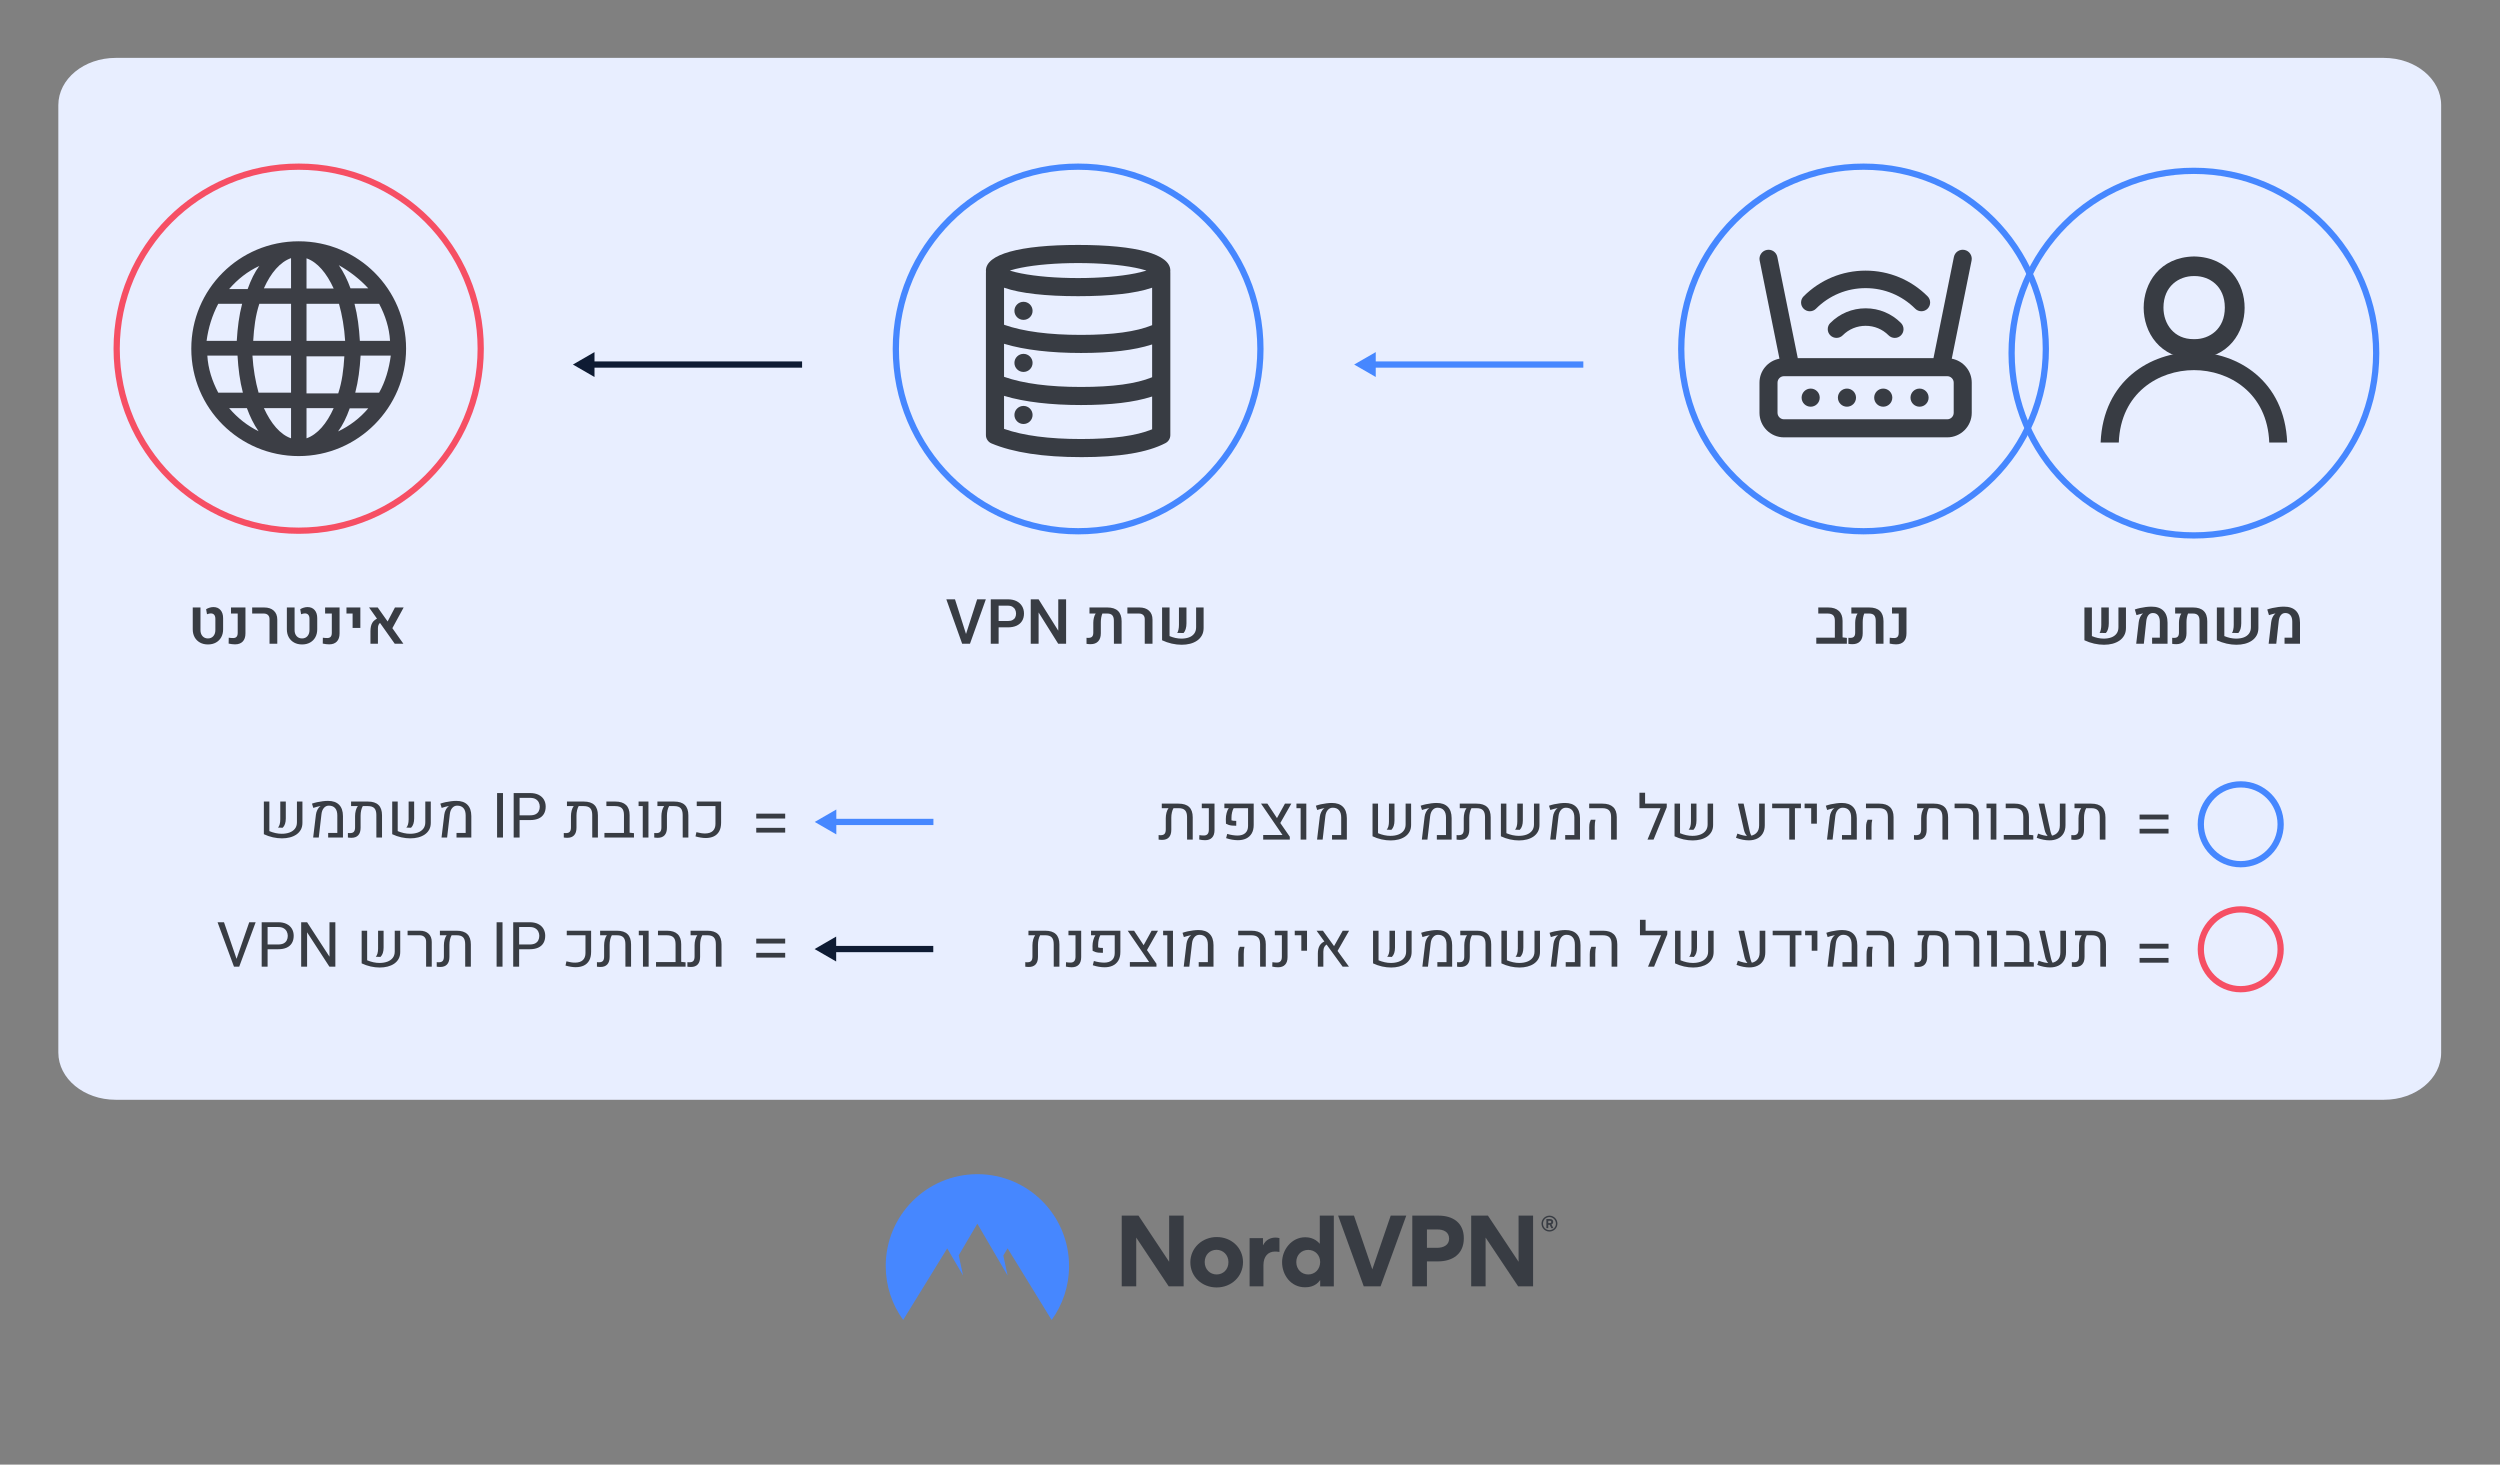 <svg fill="none" height="703" viewBox="0 0 1200 703" width="1200" xmlns="http://www.w3.org/2000/svg" xmlns:xlink="http://www.w3.org/1999/xlink"><rect x="0" y="0" width="1200" height="703" fill="#808080" stroke="none"/><linearGradient id="paint0_linear_454_29085" gradientUnits="userSpaceOnUse" x1="425.16" x2="513.15" y1="598.6" y2="598.6"><stop offset=".04" stop-color="#4687ff"/><stop offset="1" stop-color="#4687ff"/></linearGradient><path d="M1144.34 527.889H55.51C40.26 527.889 28 517.709 28 505.239V50.439C28 37.889 40.37 27.789 55.51 27.789H1144.24C1159.49 27.789 1171.75 37.969 1171.75 50.439V505.239C1171.85 517.709 1159.59 527.889 1144.34 527.889Z" fill="#e8eeff"/><g fill="#383c43"><path d="M739.92 587.33C739.92 585.24 741.62 583.51 743.74 583.51 745.86 583.51 747.56 585.24 747.56 587.33 747.56 589.42 745.86 591.15 743.74 591.15 741.62 591.15 739.92 589.42 739.92 587.33ZM740.64 587.33C740.64 589.06 742.01 590.47 743.74 590.47 745.47 590.47 746.84 589.06 746.84 587.33 746.84 585.6 745.43 584.19 743.74 584.19 742.01 584.19 740.64 585.6 740.64 587.33ZM743.16 589.49H742.26V585.13H743.99C744.86 585.13 745.54 585.56 745.54 586.5 745.54 587.15 745.18 587.55 744.71 587.76L745.61 589.49H744.64L743.85 587.9H743.16V589.49 589.49ZM743.92 585.99H743.16V587.07H743.92C744.24 587.07 744.61 586.93 744.61 586.53 744.61 586.1 744.25 585.99 743.92 585.99V585.99Z"/><path clip-rule="evenodd" d="M560.97 617.44 545.39 594.04V617.44H538.43V583.5H546.48L561.19 605.65V583.5H568.15V617.44H560.97Z" fill-rule="evenodd"/><path clip-rule="evenodd" d="M584.059 593.779C577.029 593.779 571.369 599.009 571.369 605.929 571.369 612.849 576.959 617.979 583.989 617.979 591.019 617.979 596.649 612.789 596.649 605.789 596.609 598.869 591.019 593.779 584.059 593.779V593.779ZM583.989 611.739C580.819 611.739 578.259 609.319 578.259 605.789 578.259 602.259 580.779 599.909 583.919 599.909 587.059 599.909 589.649 602.329 589.649 605.789 589.689 609.319 587.159 611.739 583.989 611.739Z" fill-rule="evenodd"/><path clip-rule="evenodd" d="M614.131 594.289V600.929C613.231 600.749 612.251 600.749 611.971 600.749 608.721 600.749 606.451 603.019 606.451 607.309V617.439H599.811V594.289H606.231V597.679H606.301C607.561 595.049 609.911 594.039 612.291 594.039 612.831 594.039 613.661 594.149 614.131 594.289V594.289Z" fill-rule="evenodd"/><path clip-rule="evenodd" d="M633.5 583.5V596.95H633.43C631.05 594.14 627.84 593.88 626.51 593.88 619.87 593.88 615.4 599.97 615.4 605.85 615.4 612.09 619.69 617.9 626.4 617.9 627.95 617.9 631.41 617.68 633.61 614.51H633.68V617.47H640.24V583.5H633.5ZM627.95 611.74C624.78 611.74 622.22 609.32 622.22 605.79 622.22 602.26 624.78 599.95 627.95 599.95 631.12 599.95 633.68 602.33 633.68 605.79 633.64 609.32 631.12 611.74 627.95 611.74Z" fill-rule="evenodd"/><path clip-rule="evenodd" d="M654.599 617.44 642.299 583.5H649.909L658.709 609.29 667.539 583.5H675.009L662.669 617.44H654.599Z" fill-rule="evenodd"/><path clip-rule="evenodd" d="M690.52 583.5H677.9V617.44H684.93V605.47H690.23C697.33 605.47 702.64 601.86 702.64 594.36 702.64 586.86 697.3 583.5 690.52 583.5V583.5ZM689.94 598.94H684.93V590.14H689.91C692.83 590.14 695.57 591.26 695.57 594.58 695.57 597.72 692.72 598.94 689.94 598.94V598.94Z" fill-rule="evenodd"/><path clip-rule="evenodd" d="M728.71 617.44 713.09 594.04V617.44H706.17V583.5H714.21L728.92 605.65V583.5H735.88V617.44H728.71Z" fill-rule="evenodd"/></g><path clip-rule="evenodd" d="M433.52 633.56C428.25 626.31 425.15 617.37 425.15 607.67 425.15 583.33 444.84 563.6 469.15 563.6 493.46 563.6 513.15 583.33 513.15 607.71 513.15 617.38 510.05 626.32 504.78 633.6L483.65 599.2 481.59 602.66 483.65 612.25 469.12 587.37 460.18 602.55 462.27 612.25 454.66 599.23 433.53 633.56H433.52Z" fill="url(#paint0_linear_454_29085)" fill-rule="evenodd"/><path d="M658.61 174.98H760" stroke="#4687ff" stroke-miterlimit="10" stroke-width="3"/><path d="M660.359 180.961 649.999 174.981 660.359 169.001V180.961Z" fill="#4687ff"/><path d="M283.61 174.98H385" stroke="#0e1b33" stroke-miterlimit="10" stroke-width="3"/><path d="M285.359 180.961 274.999 174.981 285.359 169.001V180.961Z" fill="#0e1b33"/><path d="M1053.07 257C1101.4 257 1140.57 217.825 1140.57 169.5 1140.57 121.175 1101.4 82 1053.07 82 1004.75 82 965.57 121.175 965.57 169.5 965.57 217.825 1004.75 257 1053.07 257Z" stroke="#4687ff" stroke-miterlimit="10" stroke-width="3"/><path d="M1053.19 172.32C1036.54 172.02 1028.96 159.36 1028.96 147.71 1028.96 136.06 1036.55 123.39 1053.2 123.1 1069.87 123.45 1077.45 136.15 1077.42 147.8 1077.4 159.4 1069.81 172.02 1053.19 172.32ZM1052.97 132.51C1045.98 132.51 1038.46 137.26 1038.46 147.69 1038.46 151.63 1039.74 155.31 1042.05 158.05 1044.67 161.15 1048.41 162.79 1052.86 162.79H1053.51C1060.45 162.79 1067.92 158.05 1067.92 147.65 1067.92 137.25 1060.45 132.51 1053.51 132.51H1052.97V132.51Z" fill="#383c43"/><path d="M1053.19 171.92C1036.81 171.62 1029.36 159.16 1029.36 147.71 1029.36 136.26 1036.82 123.79 1053.21 123.5 1069.6 123.85 1077.05 136.34 1077.03 147.8 1077.01 159.21 1069.54 171.62 1053.2 171.92H1053.19ZM1052.97 132.11C1045.79 132.11 1038.06 136.99 1038.06 147.69 1038.06 151.73 1039.37 155.5 1041.75 158.31 1044.45 161.5 1048.3 163.19 1052.87 163.19H1053.52C1060.65 163.19 1068.33 158.32 1068.33 147.65 1068.33 136.97 1060.66 132.11 1053.52 132.11H1052.97V132.11Z" fill="#383c43"/><path d="M1089.24 212.419C1088.38 188.539 1069.95 177.659 1053.1 177.659 1036.25 177.659 1017.88 188.539 1017.02 212.419H1008.3C1009.5 182.619 1032.32 169.049 1053.11 169.049 1073.9 169.049 1096.66 182.629 1097.85 212.419H1089.24Z" fill="#383c43"/><path d="M894.5 255C942.825 255 982 215.825 982 167.5 982 119.175 942.825 80 894.5 80 846.175 80 807 119.175 807 167.5 807 215.825 846.175 255 894.5 255Z" stroke="#4687ff" stroke-miterlimit="10" stroke-width="3"/><path d="M936.849 172.16 946.359 125.07C946.829 122.73 945.309 120.44 942.979 119.97 941.849 119.74 940.689 119.96 939.729 120.59 938.759 121.23 938.109 122.21 937.869 123.36L928.069 171.91H862.929L853.129 123.36C852.899 122.22 852.249 121.24 851.289 120.6 850.329 119.96 849.179 119.74 848.029 119.97 846.899 120.2 845.919 120.85 845.279 121.82 844.639 122.78 844.409 123.94 844.639 125.08L854.139 172.17C848.599 173.2 844.549 177.97 844.549 183.69V187.93 198.16C844.549 204.65 849.829 209.93 856.319 209.93H934.669C941.159 209.93 946.439 204.65 946.439 198.16V183.69C946.439 177.98 942.389 173.21 936.849 172.17V172.16ZM853.209 183.68C853.209 181.96 854.609 180.57 856.319 180.57H934.669C936.379 180.57 937.779 181.97 937.779 183.68V198.15C937.779 199.86 936.379 201.26 934.669 201.26H856.319C854.609 201.26 853.209 199.86 853.209 198.15V183.68Z" fill="#383c43"/><path d="M878.529 155.04C877.739 155.84 877.309 156.89 877.319 158.02 877.319 159.14 877.769 160.2 878.569 160.98 880.209 162.61 882.879 162.59 884.509 160.95 887.419 158.01 891.319 156.39 895.509 156.39 899.699 156.39 903.599 158.01 906.509 160.95 907.309 161.75 908.369 162.2 909.499 162.2 910.629 162.2 911.659 161.77 912.449 160.99 914.099 159.36 914.109 156.7 912.479 155.05 907.979 150.5 901.959 147.99 895.509 147.99 889.059 147.99 883.029 150.5 878.539 155.05L878.529 155.04Z" fill="#383c43"/><path d="M871.68 148.17C878.05 141.8 886.5 138.3 895.49 138.3 904.48 138.3 912.94 141.81 919.3 148.17 920.09 148.96 921.15 149.4 922.27 149.4 923.39 149.4 924.45 148.96 925.24 148.17 926.88 146.53 926.88 143.87 925.24 142.23 917.29 134.28 906.72 129.9 895.49 129.9 884.26 129.9 873.69 134.28 865.74 142.24 864.95 143.03 864.51 144.09 864.51 145.21 864.51 146.33 864.95 147.39 865.74 148.18 867.38 149.82 870.04 149.82 871.68 148.18V148.17Z" fill="#383c43"/><path d="M869.12 195.22C871.522 195.22 873.47 193.272 873.47 190.87 873.47 188.467 871.522 186.52 869.12 186.52 866.717 186.52 864.77 188.467 864.77 190.87 864.77 193.272 866.717 195.22 869.12 195.22Z" fill="#383c43"/><path d="M886.539 195.22C888.942 195.22 890.889 193.272 890.889 190.87 890.889 188.467 888.942 186.52 886.539 186.52 884.137 186.52 882.189 188.467 882.189 190.87 882.189 193.272 884.137 195.22 886.539 195.22Z" fill="#383c43"/><path d="M903.959 195.22C906.362 195.22 908.309 193.272 908.309 190.87 908.309 188.467 906.362 186.52 903.959 186.52 901.557 186.52 899.609 188.467 899.609 190.87 899.609 193.272 901.557 195.22 903.959 195.22Z" fill="#383c43"/><path d="M921.389 195.22C923.792 195.22 925.739 193.272 925.739 190.87 925.739 188.467 923.792 186.52 921.389 186.52 918.987 186.52 917.039 188.467 917.039 190.87 917.039 193.272 918.987 195.22 921.389 195.22Z" fill="#383c43"/><path d="M517.5 255C565.825 255 605 215.825 605 167.5 605 119.175 565.825 80 517.5 80 469.175 80 430 119.175 430 167.5 430 215.825 469.175 255 517.5 255Z" stroke="#4687ff" stroke-miterlimit="10" stroke-width="3"/><path d="M518.9 219.42C500.77 219.42 486.31 217.21 475.91 212.84 475.12 212.51 474.45 211.95 473.97 211.24 473.49 210.53 473.24 209.7 473.24 208.84V131.01C473.24 130.84 473.24 130.67 473.27 130.5 473.25 130.26 473.24 130.07 473.24 129.87 473.24 122.05 489.37 117.57 517.5 117.57 545.63 117.57 561.76 122.05 561.76 129.87 561.76 130.07 561.75 130.27 561.73 130.46 561.75 130.66 561.76 130.83 561.76 131.01V208.84C561.76 209.64 561.54 210.42 561.13 211.1 560.72 211.78 560.12 212.33 559.41 212.7 550.66 217.23 537.41 219.43 518.91 219.43L518.9 219.42ZM481.96 205.86 482.09 205.91C491.2 209.11 503.58 210.73 518.89 210.73 534.2 210.73 545.38 209.18 552.9 206.11L553.02 206.06V190.32L552.76 190.4C544.33 193.11 533.25 194.42 518.88 194.42 504.51 194.42 491.81 192.96 482.2 190.08L481.94 190V205.85L481.96 205.86ZM481.96 180.87 482.09 180.92C491.2 184.12 503.58 185.74 518.89 185.74 534.2 185.74 545.38 184.19 552.9 181.12L553.02 181.07V165.33L552.76 165.41C544.33 168.12 533.25 169.43 518.88 169.43 504.51 169.43 491.81 167.97 482.2 165.09L481.94 165.01V180.86L481.96 180.87ZM481.96 155.88 482.09 155.93C491.2 159.13 503.58 160.75 518.89 160.75 534.2 160.75 545.38 159.2 552.9 156.13L553.02 156.08V138.09L552.75 138.18C545.21 140.79 533.01 142.17 517.48 142.17 501.95 142.17 489.74 140.79 482.21 138.18L481.94 138.09V155.88H481.96ZM517.5 126.27C507.12 126.27 497.41 127.07 490.14 128.51 488.34 128.87 486.72 129.26 485.35 129.68L484.72 129.87 485.35 130.06C486.73 130.48 488.34 130.87 490.14 131.23 497.4 132.68 507.12 133.47 517.5 133.47 527.88 133.47 537.59 132.67 544.86 131.23 546.66 130.87 548.27 130.48 549.65 130.06L550.29 129.87 549.65 129.68C548.08 129.21 546.47 128.82 544.86 128.51 537.6 127.06 527.89 126.27 517.51 126.27H517.5ZM491.28 203.52C490.11 203.52 489.02 203.07 488.2 202.25 487.38 201.43 486.92 200.34 486.92 199.18 486.92 198.02 487.37 196.93 488.2 196.11 489.03 195.29 490.12 194.84 491.28 194.84 492.44 194.84 493.55 195.3 494.36 196.11 495.18 196.93 495.64 198.02 495.64 199.18 495.64 200.34 495.19 201.43 494.36 202.25 493.55 203.06 492.43 203.52 491.28 203.52ZM491.28 178.53C490.11 178.53 489.02 178.08 488.2 177.26 487.38 176.44 486.92 175.35 486.92 174.19 486.92 173.03 487.37 171.94 488.2 171.12 489.02 170.3 490.12 169.85 491.28 169.85 492.44 169.85 493.55 170.31 494.36 171.12 495.18 171.94 495.64 173.03 495.64 174.19 495.64 175.35 495.19 176.44 494.36 177.26 493.55 178.07 492.43 178.53 491.28 178.53ZM491.28 153.54C490.11 153.54 489.02 153.09 488.2 152.27 487.38 151.45 486.92 150.36 486.92 149.2 486.92 148.04 487.37 146.95 488.2 146.13 489.02 145.31 490.12 144.86 491.28 144.86 492.44 144.86 493.55 145.32 494.36 146.13 495.18 146.95 495.64 148.04 495.64 149.2 495.64 150.36 495.19 151.45 494.36 152.27 493.55 153.08 492.43 153.54 491.28 153.54Z" fill="#383c43"/><path d="M143.37 254.74C191.623 254.74 230.74 215.623 230.74 167.37 230.74 119.117 191.623 80 143.37 80 95.117 80 56 119.117 56 167.37 56 215.623 95.117 254.74 143.37 254.74Z" stroke="#f64f64" stroke-miterlimit="10" stroke-width="3"/><path d="M194.92 167.37C194.92 138.84 171.9 115.82 143.37 115.82 114.84 115.82 91.82 138.84 91.82 167.37 91.82 195.9 114.84 218.92 143.37 218.92 171.9 218.92 194.92 195.53 194.92 167.37ZM162.27 207.09C164.47 204.15 166.31 200.39 167.87 195.99H176.77C172.73 200.76 167.87 204.43 162.28 207.09H162.27ZM181.99 188.47H170.52C171.99 182.87 172.72 177 173.09 170.68H187.58C186.75 177.01 184.92 183.34 181.98 188.47H181.99ZM181.99 145.82C184.93 151.42 186.85 157.29 187.22 163.61H172.73C172.36 157.28 171.63 151.41 170.16 145.82H181.99ZM176.76 138.39H168.23C166.76 134.35 164.93 130.59 162.63 127.29 167.86 130.23 172.72 133.99 176.76 138.39V138.39ZM147.13 123.99C152.36 125.82 156.76 131.05 160.16 138.48H147.13V123.99 123.99ZM147.13 145.82H162.72C164.19 151.05 165.29 157.29 165.66 163.61H147.13V145.82ZM147.13 171.04H165.29C164.92 177.37 164.19 183.24 162.35 188.83H147.12V171.04H147.13ZM147.13 195.9H160.16C156.86 203.33 152.36 208.56 147.13 210.39V195.9ZM124.47 127.66C122.27 130.6 120.43 134.36 118.87 138.76H109.97C114.1 133.99 118.87 130.23 124.46 127.66H124.47ZM104.75 145.82H116.22C114.75 151.42 114.02 157.29 113.65 163.61H99.16C99.99 157.37 101.82 151.41 104.76 145.82H104.75ZM104.75 188.47C101.81 182.87 99.89 177 99.52 170.68H114.01C114.38 177.01 115.11 182.88 116.58 188.47H104.75V188.47ZM109.98 195.9H118.51C119.98 199.94 121.81 203.7 124.11 207 118.88 204.43 114.11 200.76 109.98 195.9V195.9ZM139.7 210.39C134.47 208.56 130.07 203.33 126.67 195.9H139.7V210.39ZM139.7 188.47H124.11C122.64 183.24 121.54 177 121.17 170.68H139.7V188.47ZM139.7 163.61H121.54C121.91 157.28 122.64 151.41 124.48 145.82H139.71V163.61H139.7ZM139.7 138.39H126.67C129.97 130.96 134.47 125.73 139.7 123.9V138.39Z" fill="#3c3e45"/><path d="M99.814 309.337C98.359 309.337 97.085 309.034 95.991 308.429 94.897 307.823 94.043 306.974 93.428 305.88 92.822 304.786 92.519 303.517 92.519 302.071V291.583H96.226V302.438C96.226 303.639 96.553 304.61 97.207 305.353 97.871 306.085 98.735 306.451 99.8 306.451 100.874 306.451 101.738 306.085 102.393 305.353 103.047 304.61 103.374 303.639 103.374 302.438V297.047C103.374 296.197 103.188 295.553 102.817 295.113 102.446 294.664 101.904 294.439 101.191 294.439 100.928 294.439 100.64 294.474 100.327 294.542 100.015 294.61 99.692 294.708 99.36 294.835L98.936 292.418C99.443 292.105 100.01 291.856 100.635 291.671 101.26 291.485 101.855 291.393 102.422 291.393 103.877 291.393 105.02 291.871 105.85 292.828 106.68 293.775 107.095 295.079 107.095 296.739V302.071C107.095 303.517 106.792 304.786 106.187 305.88 105.581 306.974 104.731 307.823 103.638 308.429 102.554 309.034 101.279 309.337 99.814 309.337ZM112.837 309.293C112.29 309.293 111.777 309.259 111.299 309.19 110.82 309.132 110.303 309.044 109.746 308.927L109.79 306.1C110.454 306.207 111.162 306.261 111.914 306.261 112.646 306.261 113.193 306.056 113.555 305.646 113.916 305.235 114.097 304.601 114.097 303.741V294.498H110.874V291.583H117.817V304.034C117.817 305.724 117.383 307.022 116.514 307.931 115.645 308.839 114.419 309.293 112.837 309.293ZM129.375 309V297.193C129.375 296.344 129.131 295.685 128.643 295.216 128.154 294.737 127.466 294.498 126.577 294.498H121.04V291.583H126.797C128.76 291.583 130.298 292.096 131.411 293.121 132.534 294.146 133.096 295.577 133.096 297.413V309H129.375ZM144.99 309.337C143.535 309.337 142.261 309.034 141.167 308.429 140.073 307.823 139.219 306.974 138.604 305.88 137.998 304.786 137.695 303.517 137.695 302.071V291.583H141.401V302.438C141.401 303.639 141.729 304.61 142.383 305.353 143.047 306.085 143.911 306.451 144.976 306.451 146.05 306.451 146.914 306.085 147.568 305.353 148.223 304.61 148.55 303.639 148.55 302.438V297.047C148.55 296.197 148.364 295.553 147.993 295.113 147.622 294.664 147.08 294.439 146.367 294.439 146.104 294.439 145.815 294.474 145.503 294.542 145.19 294.61 144.868 294.708 144.536 294.835L144.111 292.418C144.619 292.105 145.186 291.856 145.811 291.671 146.436 291.485 147.031 291.393 147.598 291.393 149.053 291.393 150.195 291.871 151.025 292.828 151.855 293.775 152.271 295.079 152.271 296.739V302.071C152.271 303.517 151.968 304.786 151.362 305.88 150.757 306.974 149.907 307.823 148.813 308.429 147.729 309.034 146.455 309.337 144.99 309.337ZM158.013 309.293C157.466 309.293 156.953 309.259 156.475 309.19 155.996 309.132 155.479 309.044 154.922 308.927L154.966 306.1C155.63 306.207 156.338 306.261 157.09 306.261 157.822 306.261 158.369 306.056 158.73 305.646 159.092 305.235 159.272 304.601 159.272 303.741V294.498H156.05V291.583H162.993V304.034C162.993 305.724 162.559 307.022 161.689 307.931 160.82 308.839 159.595 309.293 158.013 309.293ZM169.248 301.412V294.498H166.304V291.583H172.969V301.412H169.248ZM189.478 309 177.144 291.583H181.304L193.623 309H189.478ZM177.817 309V302.979C177.817 301.271 178.12 299.913 178.726 298.907 179.331 297.901 180.308 297.159 181.655 296.681L183.018 298.556C181.943 299.122 181.406 300.094 181.406 301.471V309H177.817ZM193.755 291.583 187.881 302.35 185.464 299.449 189.58 291.583H193.755Z" fill="#383c43"/><path d="M469.029 287.672H473.204L465.587 309H462.76L463.478 304.972 469.029 287.672ZM463.902 304.972 464.664 309H461.837L454.234 287.672H458.395L463.902 304.972ZM478.199 301.134V298.087H483.707C484.664 298.087 485.431 297.936 486.007 297.633 486.593 297.33 487.022 296.91 487.296 296.373 487.569 295.836 487.706 295.221 487.706 294.527 487.706 293.863 487.569 293.243 487.296 292.667 487.022 292.091 486.593 291.622 486.007 291.261 485.431 290.899 484.664 290.719 483.707 290.719H479.342V309H475.562V287.672H483.707C485.367 287.672 486.778 287.965 487.94 288.551 489.103 289.137 489.986 289.942 490.592 290.968 491.207 291.993 491.515 293.17 491.515 294.498 491.515 295.875 491.207 297.062 490.592 298.058 489.986 299.044 489.103 299.806 487.94 300.343 486.778 300.87 485.367 301.134 483.707 301.134H478.199ZM511.729 309H507.936L498.531 293.971V309H494.752V287.672H498.531L507.965 302.73V287.672H511.729V309ZM531.476 291.583C533.761 291.583 535.479 292.135 536.632 293.238 537.794 294.342 538.375 295.997 538.375 298.204V309H534.684L534.654 297.926C534.654 296.744 534.4 295.88 533.893 295.333 533.385 294.776 532.584 294.498 531.49 294.498H529.146C528.912 295.035 528.727 295.67 528.59 296.402 528.463 297.125 528.399 297.843 528.399 298.556V303.961C528.399 305.65 527.97 306.949 527.11 307.857 526.261 308.756 525.055 309.205 523.492 309.205 523.141 309.205 522.809 309.19 522.496 309.161 522.193 309.132 521.871 309.093 521.529 309.044V306.129C521.695 306.148 521.861 306.163 522.027 306.173 522.193 306.173 522.354 306.173 522.511 306.173 523.282 306.173 523.854 305.973 524.225 305.572 524.596 305.172 524.781 304.547 524.781 303.697V298.878C524.781 298.155 524.874 297.384 525.06 296.563 525.255 295.733 525.543 295.045 525.924 294.498H522.95V291.583H531.476ZM549.479 309V297.193C549.479 296.344 549.234 295.685 548.746 295.216 548.258 294.737 547.569 294.498 546.681 294.498H541.144V291.583H546.9C548.863 291.583 550.401 292.096 551.515 293.121 552.638 294.146 553.199 295.577 553.199 297.413V309H549.479ZM561.388 291.583V305.323C562.257 305.694 563.189 305.992 564.186 306.217 565.191 306.432 566.139 306.539 567.027 306.539 568.385 306.539 569.596 306.349 570.66 305.968 571.734 305.577 572.579 304.977 573.194 304.166 573.819 303.355 574.132 302.32 574.132 301.061V291.583H577.735V301.456C577.735 302.804 577.457 303.98 576.9 304.986 576.344 305.992 575.577 306.832 574.601 307.506 573.634 308.17 572.516 308.668 571.246 309 569.977 309.322 568.624 309.483 567.188 309.483 565.675 309.483 564.103 309.303 562.472 308.941 560.841 308.57 559.283 308.033 557.799 307.33V291.583H561.388ZM565.064 303.8C565.338 303.419 565.543 302.887 565.68 302.203 565.826 301.52 565.899 300.763 565.899 299.933V291.583H569.503V299.186C569.503 300.172 569.386 301.07 569.151 301.881 568.917 302.691 568.57 303.346 568.111 303.844L565.064 303.8Z" fill="#383c43"/><path d="M871.82 309V306.07H880.727L884.433 305.938 886.498 306.202V309H871.82ZM880.727 308.15V297.896C880.727 296.725 880.448 295.865 879.892 295.318 879.335 294.771 878.451 294.498 877.24 294.498H872.772V291.583H877.489C879.726 291.583 881.439 292.135 882.631 293.238 883.832 294.342 884.433 295.943 884.433 298.043V308.15H880.727ZM897.177 291.583C899.462 291.583 901.181 292.135 902.333 293.238 903.495 294.342 904.076 295.997 904.076 298.204V309H900.385L900.355 297.926C900.355 296.744 900.102 295.88 899.594 295.333 899.086 294.776 898.285 294.498 897.191 294.498H894.848C894.613 295.035 894.428 295.67 894.291 296.402 894.164 297.125 894.101 297.843 894.101 298.556V303.961C894.101 305.65 893.671 306.949 892.812 307.857 891.962 308.756 890.756 309.205 889.193 309.205 888.842 309.205 888.51 309.19 888.197 309.161 887.895 309.132 887.572 309.093 887.23 309.044V306.129C887.396 306.148 887.562 306.163 887.729 306.173 887.895 306.173 888.056 306.173 888.212 306.173 888.983 306.173 889.555 305.973 889.926 305.572 890.297 305.172 890.482 304.547 890.482 303.697V298.878C890.482 298.155 890.575 297.384 890.761 296.563 890.956 295.733 891.244 295.045 891.625 294.498H888.651V291.583H897.177ZM910.126 309.293C909.579 309.293 909.066 309.259 908.588 309.19 908.109 309.132 907.592 309.044 907.035 308.927L907.079 306.1C907.743 306.207 908.451 306.261 909.203 306.261 909.936 306.261 910.482 306.056 910.844 305.646 911.205 305.235 911.386 304.601 911.386 303.741V294.498H908.163V291.583H915.106V304.034C915.106 305.724 914.672 307.022 913.803 307.931 912.934 308.839 911.708 309.293 910.126 309.293Z" fill="#383c43"/><path d="M1004.11 291.583V305.323C1004.98 305.694 1005.91 305.992 1006.91 306.217 1007.91 306.432 1008.86 306.539 1009.75 306.539 1011.11 306.539 1012.32 306.349 1013.38 305.968 1014.46 305.577 1015.3 304.977 1015.92 304.166 1016.54 303.355 1016.85 302.32 1016.85 301.061V291.583H1020.46V301.456C1020.46 302.804 1020.18 303.98 1019.62 304.986 1019.06 305.992 1018.3 306.832 1017.32 307.506 1016.35 308.17 1015.24 308.668 1013.97 309 1012.7 309.322 1011.34 309.483 1009.91 309.483 1008.4 309.483 1006.82 309.303 1005.19 308.941 1003.56 308.57 1002 308.033 1000.52 307.33V291.583H1004.11ZM1007.79 303.8C1008.06 303.419 1008.26 302.887 1008.4 302.203 1008.55 301.52 1008.62 300.763 1008.62 299.933V291.583H1012.22V299.186C1012.22 300.172 1012.11 301.07 1011.87 301.881 1011.64 302.691 1011.29 303.346 1010.83 303.844L1007.79 303.8ZM1025.38 309 1026.59 298.6C1026.69 297.809 1026.9 297.057 1027.22 296.344 1027.56 295.631 1027.94 295.079 1028.38 294.688 1028.42 294.649 1028.46 294.615 1028.5 294.586 1028.55 294.547 1028.59 294.518 1028.62 294.498L1028.6 294.439C1028.2 294.508 1027.7 294.625 1027.11 294.791 1026.51 294.947 1025.98 295.108 1025.52 295.274L1024.72 292.55C1025.47 292.276 1026.3 292.042 1027.21 291.847 1028.13 291.642 1029.06 291.48 1030.01 291.363 1030.96 291.246 1031.87 291.188 1032.72 291.188 1035.23 291.188 1037.14 291.842 1038.44 293.15 1039.75 294.449 1040.41 296.363 1040.42 298.893V309H1033.01V306.085H1036.72V298.424C1036.72 297.076 1036.42 296.046 1035.84 295.333 1035.26 294.61 1034.44 294.249 1033.38 294.249 1032.49 294.249 1031.77 294.596 1031.22 295.289 1030.68 295.973 1030.34 296.93 1030.21 298.16L1029.04 309H1025.38ZM1052.59 291.583C1054.88 291.583 1056.6 292.135 1057.75 293.238 1058.91 294.342 1059.49 295.997 1059.49 298.204V309H1055.8L1055.77 297.926C1055.77 296.744 1055.52 295.88 1055.01 295.333 1054.5 294.776 1053.7 294.498 1052.61 294.498H1050.27C1050.03 295.035 1049.85 295.67 1049.71 296.402 1049.58 297.125 1049.52 297.843 1049.52 298.556V303.961C1049.52 305.65 1049.09 306.949 1048.23 307.857 1047.38 308.756 1046.17 309.205 1044.61 309.205 1044.26 309.205 1043.93 309.19 1043.62 309.161 1043.31 309.132 1042.99 309.093 1042.65 309.044V306.129C1042.81 306.148 1042.98 306.163 1043.15 306.173 1043.31 306.173 1043.47 306.173 1043.63 306.173 1044.4 306.173 1044.97 305.973 1045.34 305.572 1045.71 305.172 1045.9 304.547 1045.9 303.697V298.878C1045.9 298.155 1045.99 297.384 1046.18 296.563 1046.37 295.733 1046.66 295.045 1047.04 294.498H1044.07V291.583H1052.59ZM1067.68 291.583V305.323C1068.55 305.694 1069.48 305.992 1070.48 306.217 1071.49 306.432 1072.43 306.539 1073.32 306.539 1074.68 306.539 1075.89 306.349 1076.96 305.968 1078.03 305.577 1078.87 304.977 1079.49 304.166 1080.11 303.355 1080.43 302.32 1080.43 301.061V291.583H1084.03V301.456C1084.03 302.804 1083.75 303.98 1083.2 304.986 1082.64 305.992 1081.87 306.832 1080.9 307.506 1079.93 308.17 1078.81 308.668 1077.54 309 1076.27 309.322 1074.92 309.483 1073.48 309.483 1071.97 309.483 1070.4 309.303 1068.77 308.941 1067.14 308.57 1065.58 308.033 1064.09 307.33V291.583H1067.68ZM1071.36 303.8C1071.63 303.419 1071.84 302.887 1071.97 302.203 1072.12 301.52 1072.19 300.763 1072.19 299.933V291.583H1075.8V299.186C1075.8 300.172 1075.68 301.07 1075.45 301.881 1075.21 302.691 1074.87 303.346 1074.41 303.844L1071.36 303.8ZM1088.95 309 1090.17 298.6C1090.27 297.809 1090.48 297.057 1090.8 296.344 1091.13 295.631 1091.52 295.079 1091.96 294.688 1091.99 294.649 1092.03 294.615 1092.07 294.586 1092.12 294.547 1092.16 294.518 1092.19 294.498L1092.17 294.439C1091.77 294.508 1091.28 294.625 1090.68 294.791 1090.08 294.947 1089.56 295.108 1089.1 295.274L1088.29 292.55C1089.04 292.276 1089.88 292.042 1090.78 291.847 1091.7 291.642 1092.63 291.48 1093.58 291.363 1094.54 291.246 1095.44 291.188 1096.29 291.188 1098.8 291.188 1100.71 291.842 1102.02 293.15 1103.33 294.449 1103.99 296.363 1104 298.893V309H1096.58V306.085H1100.29V298.424C1100.29 297.076 1100 296.046 1099.41 295.333 1098.83 294.61 1098.01 294.249 1096.95 294.249 1096.06 294.249 1095.34 294.596 1094.8 295.289 1094.25 295.973 1093.91 296.93 1093.79 298.16L1092.61 309H1088.95Z" fill="#383c43"/><path d="M399.681 394.531H448.041" stroke="#4687ff" stroke-miterlimit="10" stroke-width="3"/><path d="M401.432 400.521 391.072 394.531 401.432 388.551V400.521Z" fill="#4687ff"/><path d="M376.89 390.551V392.891H363V390.551H376.89ZM376.89 397.361V399.641H363V397.361H376.89Z" fill="#383c43"/><path d="M399.611 455.541H447.971" stroke="#0e1b33" stroke-miterlimit="10" stroke-width="3"/><path d="M401.361 461.521 391.001 455.541 401.361 449.551V461.521Z" fill="#0e1b33"/><path d="M376.89 450.551V452.891H363V450.551H376.89ZM376.89 457.361V459.641H363V457.361H376.89Z" fill="#383c43"/><path d="M129.288 384.744V398.938C130.216 399.329 131.197 399.642 132.232 399.876 133.268 400.101 134.259 400.213 135.206 400.213 136.583 400.213 137.823 400.018 138.927 399.627 140.03 399.227 140.904 398.621 141.549 397.811 142.203 396.99 142.53 395.955 142.53 394.705V384.744H145.167V394.954C145.167 396.214 144.908 397.312 144.391 398.25 143.873 399.178 143.16 399.954 142.252 400.579 141.344 401.194 140.299 401.653 139.117 401.956 137.936 402.259 136.676 402.41 135.338 402.41 133.932 402.41 132.477 402.244 130.973 401.912 129.469 401.57 128.028 401.072 126.651 400.418V384.744H129.288ZM133.434 397.239C133.805 396.849 134.078 396.321 134.254 395.657 134.439 394.983 134.532 394.207 134.532 393.328V384.744H137.184V392.845C137.184 393.831 137.062 394.695 136.817 395.438 136.583 396.18 136.207 396.81 135.689 397.327L133.434 397.239ZM150.323 402 151.642 391.028C151.749 390.218 151.979 389.461 152.33 388.758 152.682 388.055 153.097 387.513 153.575 387.132 153.624 387.093 153.673 387.059 153.722 387.029 153.78 386.99 153.829 386.956 153.868 386.927L153.839 386.883C153.409 386.951 152.862 387.073 152.198 387.249 151.544 387.415 150.938 387.596 150.382 387.791L149.752 385.74C150.504 385.477 151.319 385.247 152.198 385.052 153.087 384.856 153.985 384.705 154.894 384.598 155.802 384.48 156.651 384.422 157.442 384.422 159.767 384.422 161.539 385.042 162.76 386.282 163.99 387.513 164.61 389.324 164.62 391.717V402H157.516V399.817H161.91V391.409C161.91 389.866 161.559 388.699 160.855 387.908 160.162 387.107 159.161 386.707 157.853 386.707 156.905 386.707 156.114 387.073 155.479 387.806 154.845 388.528 154.454 389.515 154.308 390.765L153.004 402H150.323ZM176.559 384.744C178.844 384.744 180.548 385.291 181.671 386.385 182.804 387.469 183.37 389.124 183.37 391.351V402H180.66L180.646 391.189C180.646 389.695 180.323 388.611 179.679 387.938 179.044 387.264 178.014 386.927 176.588 386.927H174.142C173.819 387.454 173.561 388.133 173.365 388.963 173.18 389.783 173.087 390.628 173.087 391.497V397.312C173.087 398.904 172.706 400.11 171.944 400.931 171.192 401.741 170.104 402.146 168.678 402.146 168.385 402.146 168.102 402.132 167.828 402.103 167.564 402.083 167.286 402.054 166.993 402.015V399.832C167.169 399.852 167.34 399.866 167.506 399.876 167.682 399.886 167.848 399.891 168.004 399.891 168.863 399.891 169.483 399.671 169.864 399.231 170.245 398.792 170.436 398.099 170.436 397.151V391.702C170.436 390.833 170.548 389.954 170.772 389.065 171.007 388.177 171.334 387.464 171.754 386.927H168.517V384.744H176.559ZM190.899 384.744V398.938C191.827 399.329 192.809 399.642 193.844 399.876 194.879 400.101 195.87 400.213 196.817 400.213 198.194 400.213 199.435 400.018 200.538 399.627 201.642 399.227 202.516 398.621 203.16 397.811 203.814 396.99 204.142 395.955 204.142 394.705V384.744H206.778V394.954C206.778 396.214 206.52 397.312 206.002 398.25 205.484 399.178 204.771 399.954 203.863 400.579 202.955 401.194 201.91 401.653 200.729 401.956 199.547 402.259 198.287 402.41 196.949 402.41 195.543 402.41 194.088 402.244 192.584 401.912 191.08 401.57 189.64 401.072 188.263 400.418V384.744H190.899ZM195.045 397.239C195.416 396.849 195.689 396.321 195.865 395.657 196.051 394.983 196.144 394.207 196.144 393.328V384.744H198.795V392.845C198.795 393.831 198.673 394.695 198.429 395.438 198.194 396.18 197.818 396.81 197.301 397.327L195.045 397.239ZM211.935 402 213.253 391.028C213.36 390.218 213.59 389.461 213.941 388.758 214.293 388.055 214.708 387.513 215.187 387.132 215.235 387.093 215.284 387.059 215.333 387.029 215.392 386.99 215.44 386.956 215.479 386.927L215.45 386.883C215.021 386.951 214.474 387.073 213.81 387.249 213.155 387.415 212.55 387.596 211.993 387.791L211.363 385.74C212.115 385.477 212.931 385.247 213.81 385.052 214.698 384.856 215.597 384.705 216.505 384.598 217.413 384.48 218.263 384.422 219.054 384.422 221.378 384.422 223.15 385.042 224.371 386.282 225.602 387.513 226.222 389.324 226.231 391.717V402H219.127V399.817H223.521V391.409C223.521 389.866 223.17 388.699 222.467 387.908 221.773 387.107 220.772 386.707 219.464 386.707 218.517 386.707 217.726 387.073 217.091 387.806 216.456 388.528 216.065 389.515 215.919 390.765L214.615 402H211.935ZM241.437 402H238.595V380.672H241.437V402ZM248.761 393.636V391.351H254.444C255.548 391.351 256.437 391.175 257.11 390.823 257.794 390.462 258.292 389.969 258.604 389.344 258.927 388.719 259.088 388.006 259.088 387.205 259.088 386.473 258.927 385.784 258.604 385.14 258.292 384.495 257.794 383.973 257.11 383.572 256.437 383.172 255.548 382.972 254.444 382.972H249.405V402H246.563V380.672H254.444C256.056 380.672 257.418 380.95 258.531 381.507 259.645 382.063 260.489 382.83 261.065 383.807 261.642 384.783 261.93 385.906 261.93 387.176 261.93 388.543 261.642 389.71 261.065 390.677 260.489 391.644 259.645 392.381 258.531 392.889 257.418 393.387 256.056 393.636 254.444 393.636H248.761ZM280.182 384.744C282.467 384.744 284.171 385.291 285.294 386.385 286.427 387.469 286.993 389.124 286.993 391.351V402H284.283L284.269 391.189C284.269 389.695 283.946 388.611 283.302 387.938 282.667 387.264 281.637 386.927 280.211 386.927H277.765C277.442 387.454 277.184 388.133 276.988 388.963 276.803 389.783 276.71 390.628 276.71 391.497V397.312C276.71 398.904 276.329 400.11 275.567 400.931 274.815 401.741 273.727 402.146 272.301 402.146 272.008 402.146 271.725 402.132 271.451 402.103 271.188 402.083 270.909 402.054 270.616 402.015V399.832C270.792 399.852 270.963 399.866 271.129 399.876 271.305 399.886 271.471 399.891 271.627 399.891 272.486 399.891 273.106 399.671 273.487 399.231 273.868 398.792 274.059 398.099 274.059 397.151V391.702C274.059 390.833 274.171 389.954 274.396 389.065 274.63 388.177 274.957 387.464 275.377 386.927H272.14V384.744H280.182ZM290.128 402V399.803H299.503L302.213 399.7 304.308 399.92V402H290.128ZM299.503 401.385V391.175C299.503 389.681 299.166 388.602 298.492 387.938 297.828 387.264 296.744 386.927 295.24 386.927H291.065V384.744H295.387C297.633 384.744 299.332 385.291 300.484 386.385 301.637 387.469 302.213 389.09 302.213 391.248V401.385H299.503ZM308.526 402V386.927H306.52V384.744H311.251V402H308.526ZM323.6 384.744C325.885 384.744 327.589 385.291 328.712 386.385 329.845 387.469 330.411 389.124 330.411 391.351V402H327.701L327.687 391.189C327.687 389.695 327.364 388.611 326.72 387.938 326.085 387.264 325.055 386.927 323.629 386.927H321.183C320.86 387.454 320.602 388.133 320.406 388.963 320.221 389.783 320.128 390.628 320.128 391.497V397.312C320.128 398.904 319.747 400.11 318.985 400.931 318.233 401.741 317.145 402.146 315.719 402.146 315.426 402.146 315.143 402.132 314.869 402.103 314.605 402.083 314.327 402.054 314.034 402.015V399.832C314.21 399.852 314.381 399.866 314.547 399.876 314.723 399.886 314.889 399.891 315.045 399.891 315.904 399.891 316.524 399.671 316.905 399.231 317.286 398.792 317.477 398.099 317.477 397.151V391.702C317.477 390.833 317.589 389.954 317.813 389.065 318.048 388.177 318.375 387.464 318.795 386.927H315.558V384.744H323.6ZM338.717 402.249C337.984 402.249 337.208 402.181 336.388 402.044 335.577 401.917 334.728 401.727 333.839 401.473L334.278 399.437C335.89 399.876 337.306 400.086 338.526 400.066 340.128 400.037 341.344 399.627 342.174 398.836 343.004 398.045 343.419 396.917 343.419 395.452V386.927H334.439V384.744H346.129V394.866C346.129 396.536 345.826 397.918 345.221 399.012 344.615 400.105 343.756 400.921 342.643 401.458 341.539 401.985 340.23 402.249 338.717 402.249Z" fill="#383c43"/><path d="M119.63 442.672H122.721L114.825 464H112.628L113.36 460.777 119.63 442.672ZM113.727 460.777 114.503 464H112.306L104.425 442.672H107.516L113.727 460.777ZM127.804 455.636V453.351H133.487C134.591 453.351 135.479 453.175 136.153 452.823 136.837 452.462 137.335 451.969 137.647 451.344 137.97 450.719 138.131 450.006 138.131 449.205 138.131 448.473 137.97 447.784 137.647 447.14 137.335 446.495 136.837 445.973 136.153 445.572 135.479 445.172 134.591 444.972 133.487 444.972H128.448V464H125.606V442.672H133.487C135.099 442.672 136.461 442.95 137.574 443.507 138.688 444.063 139.532 444.83 140.108 445.807 140.685 446.783 140.973 447.906 140.973 449.176 140.973 450.543 140.685 451.71 140.108 452.677 139.532 453.644 138.688 454.381 137.574 454.889 136.461 455.387 135.099 455.636 133.487 455.636H127.804ZM160.968 464H158.111L147.403 447.506V464H144.562V442.672H147.403L158.155 459.21V442.672H160.968V464ZM176.231 446.744V460.938C177.159 461.329 178.141 461.642 179.176 461.876 180.211 462.101 181.202 462.213 182.149 462.213 183.526 462.213 184.767 462.018 185.87 461.627 186.974 461.227 187.848 460.621 188.492 459.811 189.146 458.99 189.474 457.955 189.474 456.705V446.744H192.11V456.954C192.11 458.214 191.852 459.312 191.334 460.25 190.816 461.178 190.104 461.954 189.195 462.579 188.287 463.194 187.242 463.653 186.061 463.956 184.879 464.259 183.619 464.41 182.281 464.41 180.875 464.41 179.42 464.244 177.916 463.912 176.412 463.57 174.972 463.072 173.595 462.418V446.744H176.231ZM180.377 459.239C180.748 458.849 181.021 458.321 181.197 457.657 181.383 456.983 181.476 456.207 181.476 455.328V446.744H184.127V454.845C184.127 455.831 184.005 456.695 183.761 457.438 183.526 458.18 183.15 458.81 182.633 459.327L180.377 459.239ZM204.532 464V451.959C204.532 451.021 204.254 450.284 203.697 449.747 203.15 449.2 202.398 448.927 201.441 448.927H195.641V446.744H201.529C203.316 446.744 204.713 447.223 205.719 448.18 206.734 449.127 207.242 450.455 207.242 452.164V464H204.532ZM219.195 446.744C221.48 446.744 223.185 447.291 224.308 448.385 225.44 449.469 226.007 451.124 226.007 453.351V464H223.297L223.282 453.189C223.282 451.695 222.96 450.611 222.315 449.938 221.681 449.264 220.65 448.927 219.225 448.927H216.778C216.456 449.454 216.197 450.133 216.002 450.963 215.816 451.783 215.724 452.628 215.724 453.497V459.312C215.724 460.904 215.343 462.11 214.581 462.931 213.829 463.741 212.74 464.146 211.314 464.146 211.021 464.146 210.738 464.132 210.465 464.103 210.201 464.083 209.923 464.054 209.63 464.015V461.832C209.806 461.852 209.977 461.866 210.143 461.876 210.318 461.886 210.484 461.891 210.641 461.891 211.5 461.891 212.12 461.671 212.501 461.231 212.882 460.792 213.072 460.099 213.072 459.151V453.702C213.072 452.833 213.185 451.954 213.409 451.065 213.644 450.177 213.971 449.464 214.391 448.927H211.153V446.744H219.195ZM241.212 464H238.37V442.672H241.212V464ZM248.536 455.636V453.351H254.22C255.323 453.351 256.212 453.175 256.886 452.823 257.569 452.462 258.067 451.969 258.38 451.344 258.702 450.719 258.863 450.006 258.863 449.205 258.863 448.473 258.702 447.784 258.38 447.14 258.067 446.495 257.569 445.973 256.886 445.572 256.212 445.172 255.323 444.972 254.22 444.972H249.181V464H246.339V442.672H254.22C255.831 442.672 257.193 442.95 258.307 443.507 259.42 444.063 260.265 444.83 260.841 445.807 261.417 446.783 261.705 447.906 261.705 449.176 261.705 450.543 261.417 451.71 260.841 452.677 260.265 453.644 259.42 454.381 258.307 454.889 257.193 455.387 255.831 455.636 254.22 455.636H248.536ZM276.324 464.249C275.592 464.249 274.815 464.181 273.995 464.044 273.185 463.917 272.335 463.727 271.446 463.473L271.886 461.437C273.497 461.876 274.913 462.086 276.134 462.066 277.735 462.037 278.951 461.627 279.781 460.836 280.611 460.045 281.026 458.917 281.026 457.452V448.927H272.047V446.744H283.736V456.866C283.736 458.536 283.434 459.918 282.828 461.012 282.223 462.105 281.363 462.921 280.25 463.458 279.146 463.985 277.838 464.249 276.324 464.249ZM296.1 446.744C298.385 446.744 300.089 447.291 301.212 448.385 302.345 449.469 302.911 451.124 302.911 453.351V464H300.201L300.187 453.189C300.187 451.695 299.864 450.611 299.22 449.938 298.585 449.264 297.555 448.927 296.129 448.927H293.683C293.36 449.454 293.102 450.133 292.906 450.963 292.721 451.783 292.628 452.628 292.628 453.497V459.312C292.628 460.904 292.247 462.11 291.485 462.931 290.733 463.741 289.645 464.146 288.219 464.146 287.926 464.146 287.643 464.132 287.369 464.103 287.105 464.083 286.827 464.054 286.534 464.015V461.832C286.71 461.852 286.881 461.866 287.047 461.876 287.223 461.886 287.389 461.891 287.545 461.891 288.404 461.891 289.024 461.671 289.405 461.231 289.786 460.792 289.977 460.099 289.977 459.151V453.702C289.977 452.833 290.089 451.954 290.313 451.065 290.548 450.177 290.875 449.464 291.295 448.927H288.058V446.744H296.1ZM308.624 464V448.927H306.617V446.744H311.349V464H308.624ZM314.894 464V461.803H324.269L326.979 461.7 329.073 461.92V464H314.894ZM324.269 463.385V453.175C324.269 451.681 323.932 450.602 323.258 449.938 322.594 449.264 321.51 448.927 320.006 448.927H315.831V446.744H320.152C322.398 446.744 324.098 447.291 325.25 448.385 326.402 449.469 326.979 451.09 326.979 453.248V463.385H324.269ZM339.518 446.744C341.803 446.744 343.507 447.291 344.63 448.385 345.763 449.469 346.329 451.124 346.329 453.351V464H343.619L343.604 453.189C343.604 451.695 343.282 450.611 342.638 449.938 342.003 449.264 340.973 448.927 339.547 448.927H337.101C336.778 449.454 336.52 450.133 336.324 450.963 336.139 451.783 336.046 452.628 336.046 453.497V459.312C336.046 460.904 335.665 462.11 334.903 462.931 334.151 463.741 333.062 464.146 331.637 464.146 331.344 464.146 331.061 464.132 330.787 464.103 330.523 464.083 330.245 464.054 329.952 464.015V461.832C330.128 461.852 330.299 461.866 330.465 461.876 330.641 461.886 330.807 461.891 330.963 461.891 331.822 461.891 332.442 461.671 332.823 461.231 333.204 460.792 333.395 460.099 333.395 459.151V453.702C333.395 452.833 333.507 451.954 333.731 451.065 333.966 450.177 334.293 449.464 334.713 448.927H331.476V446.744H339.518Z" fill="#383c43"/><path d="M1075.55 378C1085.29 378 1093.21 385.92 1093.21 395.66 1093.21 405.4 1085.29 413.32 1075.55 413.32 1065.81 413.32 1057.89 405.4 1057.89 395.66 1057.89 385.92 1065.81 378 1075.55 378ZM1075.55 375C1064.14 375 1054.89 384.25 1054.89 395.66 1054.89 407.07 1064.14 416.32 1075.55 416.32 1086.96 416.32 1096.21 407.07 1096.21 395.66 1096.21 384.25 1086.96 375 1075.55 375Z" fill="#4687ff"/><path d="M1040.89 391V393.34H1027V391H1040.89ZM1040.89 397.81V400.09H1027V397.81H1040.89Z" fill="#383c43"/><path d="M1075.55 438C1085.29 438 1093.21 445.92 1093.21 455.66 1093.21 465.4 1085.29 473.32 1075.55 473.32 1065.81 473.32 1057.89 465.4 1057.89 455.66 1057.89 445.92 1065.81 438 1075.55 438ZM1075.55 435C1064.14 435 1054.89 444.25 1054.89 455.66 1054.89 467.07 1064.14 476.32 1075.55 476.32 1086.96 476.32 1096.21 467.07 1096.21 455.66 1096.21 444.25 1086.96 435 1075.55 435Z" fill="#f64f64"/><path d="M1040.89 453V455.34H1027V453H1040.89ZM1040.89 459.81V462.09H1027V459.81H1040.89Z" fill="#383c43"/><path d="M565.697 385.744C567.982 385.744 569.687 386.291 570.81 387.385 571.942 388.469 572.509 390.124 572.509 392.351V403H569.799L569.784 392.189C569.784 390.695 569.462 389.611 568.817 388.938 568.183 388.264 567.152 387.927 565.727 387.927H563.28C562.958 388.454 562.699 389.133 562.504 389.963 562.318 390.783 562.226 391.628 562.226 392.497V398.312C562.226 399.904 561.845 401.11 561.083 401.931 560.331 402.741 559.242 403.146 557.816 403.146 557.523 403.146 557.24 403.132 556.967 403.103 556.703 403.083 556.425 403.054 556.132 403.015V400.832C556.308 400.852 556.479 400.866 556.645 400.876 556.82 400.886 556.986 400.891 557.143 400.891 558.002 400.891 558.622 400.671 559.003 400.231 559.384 399.792 559.574 399.099 559.574 398.151V392.702C559.574 391.833 559.687 390.954 559.911 390.065 560.146 389.177 560.473 388.464 560.893 387.927H557.655V385.744H565.697ZM578.427 403.293C577.919 403.293 577.44 403.264 576.991 403.205 576.542 403.146 576.088 403.068 575.629 402.971L575.702 400.847C576.337 400.974 577.05 401.037 577.841 401.037 578.632 401.037 579.228 400.812 579.628 400.363 580.038 399.904 580.243 399.191 580.243 398.225V387.927H576.859V385.744H582.968V398.444C582.968 400.036 582.572 401.242 581.781 402.062 581 402.883 579.882 403.293 578.427 403.293ZM594.159 403.293C593.329 403.293 592.416 403.21 591.42 403.044 590.434 402.878 589.472 402.634 588.534 402.312L589.062 400.275C589.96 400.549 590.849 400.749 591.728 400.876 592.616 401.003 593.393 401.066 594.057 401.066 595.658 401.047 596.894 400.642 597.763 399.851 598.632 399.06 599.066 397.927 599.066 396.452V387.927H592.152C591.84 388.464 591.586 389.147 591.391 389.978 591.205 390.808 591.112 391.628 591.112 392.438V393.757C591.337 393.854 591.63 393.923 591.991 393.962 592.353 394.001 592.821 394.021 593.397 394.021V396.364C592.587 396.364 591.898 396.335 591.332 396.276 590.766 396.218 590.258 396.115 589.809 395.969 589.369 395.822 588.92 395.627 588.461 395.383L588.402 393.156C588.402 392.17 588.524 391.208 588.769 390.271 589.022 389.323 589.364 388.542 589.794 387.927H587.699V385.744H601.776V395.939C601.776 397.609 601.449 398.991 600.795 400.085 600.141 401.169 599.242 401.979 598.1 402.517 596.957 403.044 595.644 403.303 594.159 403.293ZM606.332 403V400.803H615.604L605.292 385.744H608.354L613.598 393.669 619.105 401.623V403H606.332ZM614.096 395.837 612.411 393.654 616.776 385.744H619.838L614.096 395.837ZM624.306 403V387.927H622.299V385.744H627.03V403H624.306ZM632.187 403 633.505 392.028C633.612 391.218 633.842 390.461 634.193 389.758 634.545 389.055 634.96 388.513 635.438 388.132 635.487 388.093 635.536 388.059 635.585 388.029 635.644 387.99 635.692 387.956 635.731 387.927L635.702 387.883C635.272 387.951 634.726 388.073 634.062 388.249 633.407 388.415 632.802 388.596 632.245 388.791L631.615 386.74C632.367 386.477 633.183 386.247 634.062 386.052 634.95 385.856 635.849 385.705 636.757 385.598 637.665 385.48 638.515 385.422 639.306 385.422 641.63 385.422 643.402 386.042 644.623 387.282 645.854 388.513 646.474 390.324 646.483 392.717V403H639.379V400.817H643.773V392.409C643.773 390.866 643.422 389.699 642.719 388.908 642.025 388.107 641.024 387.707 639.716 387.707 638.769 387.707 637.978 388.073 637.343 388.806 636.708 389.528 636.317 390.515 636.171 391.765L634.867 403H632.187ZM661.454 385.744V399.938C662.382 400.329 663.363 400.642 664.398 400.876 665.434 401.101 666.425 401.213 667.372 401.213 668.749 401.213 669.989 401.018 671.093 400.627 672.196 400.227 673.07 399.621 673.715 398.811 674.369 397.99 674.696 396.955 674.696 395.705V385.744H677.333V395.954C677.333 397.214 677.074 398.312 676.557 399.25 676.039 400.178 675.326 400.954 674.418 401.579 673.51 402.194 672.465 402.653 671.283 402.956 670.102 403.259 668.842 403.41 667.504 403.41 666.098 403.41 664.643 403.244 663.139 402.912 661.635 402.57 660.194 402.072 658.817 401.418V385.744H661.454ZM665.6 398.239C665.971 397.849 666.244 397.321 666.42 396.657 666.605 395.983 666.698 395.207 666.698 394.328V385.744H669.35V393.845C669.35 394.831 669.228 395.695 668.983 396.438 668.749 397.18 668.373 397.81 667.855 398.327L665.6 398.239ZM682.489 403 683.808 392.028C683.915 391.218 684.145 390.461 684.496 389.758 684.848 389.055 685.263 388.513 685.741 388.132 685.79 388.093 685.839 388.059 685.888 388.029 685.946 387.99 685.995 387.956 686.034 387.927L686.005 387.883C685.575 387.951 685.028 388.073 684.364 388.249 683.71 388.415 683.104 388.596 682.548 388.791L681.918 386.74C682.67 386.477 683.485 386.247 684.364 386.052 685.253 385.856 686.151 385.705 687.06 385.598 687.968 385.48 688.817 385.422 689.608 385.422 691.933 385.422 693.705 386.042 694.926 387.282 696.156 388.513 696.776 390.324 696.786 392.717V403H689.682V400.817H694.076V392.409C694.076 390.866 693.725 389.699 693.021 388.908 692.328 388.107 691.327 387.707 690.019 387.707 689.071 387.707 688.28 388.073 687.646 388.806 687.011 389.528 686.62 390.515 686.474 391.765L685.17 403H682.489ZM708.725 385.744C711.01 385.744 712.714 386.291 713.837 387.385 714.97 388.469 715.536 390.124 715.536 392.351V403H712.826L712.812 392.189C712.812 390.695 712.489 389.611 711.845 388.938 711.21 388.264 710.18 387.927 708.754 387.927H706.308C705.985 388.454 705.727 389.133 705.531 389.963 705.346 390.783 705.253 391.628 705.253 392.497V398.312C705.253 399.904 704.872 401.11 704.11 401.931 703.358 402.741 702.27 403.146 700.844 403.146 700.551 403.146 700.268 403.132 699.994 403.103 699.73 403.083 699.452 403.054 699.159 403.015V400.832C699.335 400.852 699.506 400.866 699.672 400.876 699.848 400.886 700.014 400.891 700.17 400.891 701.029 400.891 701.649 400.671 702.03 400.231 702.411 399.792 702.602 399.099 702.602 398.151V392.702C702.602 391.833 702.714 390.954 702.938 390.065 703.173 389.177 703.5 388.464 703.92 387.927H700.683V385.744H708.725ZM723.065 385.744V399.938C723.993 400.329 724.975 400.642 726.01 400.876 727.045 401.101 728.036 401.213 728.983 401.213 730.36 401.213 731.601 401.018 732.704 400.627 733.808 400.227 734.682 399.621 735.326 398.811 735.98 397.99 736.308 396.955 736.308 395.705V385.744H738.944V395.954C738.944 397.214 738.686 398.312 738.168 399.25 737.65 400.178 736.938 400.954 736.029 401.579 735.121 402.194 734.076 402.653 732.895 402.956 731.713 403.259 730.453 403.41 729.115 403.41 727.709 403.41 726.254 403.244 724.75 402.912 723.246 402.57 721.806 402.072 720.429 401.418V385.744H723.065ZM727.211 398.239C727.582 397.849 727.855 397.321 728.031 396.657 728.217 395.983 728.31 395.207 728.31 394.328V385.744H730.961V393.845C730.961 394.831 730.839 395.695 730.595 396.438 730.36 397.18 729.984 397.81 729.467 398.327L727.211 398.239ZM744.101 403 745.419 392.028C745.526 391.218 745.756 390.461 746.107 389.758 746.459 389.055 746.874 388.513 747.353 388.132 747.401 388.093 747.45 388.059 747.499 388.029 747.558 387.99 747.606 387.956 747.646 387.927L747.616 387.883C747.187 387.951 746.64 388.073 745.976 388.249 745.321 388.415 744.716 388.596 744.159 388.791L743.529 386.74C744.281 386.477 745.097 386.247 745.976 386.052 746.864 385.856 747.763 385.705 748.671 385.598 749.579 385.48 750.429 385.422 751.22 385.422 753.544 385.422 755.316 386.042 756.537 387.282 757.768 388.513 758.388 390.324 758.397 392.717V403H751.293V400.817H755.688V392.409C755.688 390.866 755.336 389.699 754.633 388.908 753.939 388.107 752.938 387.707 751.63 387.707 750.683 387.707 749.892 388.073 749.257 388.806 748.622 389.528 748.231 390.515 748.085 391.765L746.781 403H744.101ZM773.324 403V392.175C773.324 390.681 772.987 389.602 772.313 388.938 771.64 388.264 770.556 387.927 769.062 387.927H762.807V385.744H769.193C771.449 385.744 773.153 386.291 774.306 387.385 775.468 388.469 776.049 390.09 776.049 392.248V403H773.324ZM762.836 403V397.111C762.836 396.105 762.919 395.339 763.085 394.812 763.251 394.284 763.422 393.835 763.598 393.464H765.824C765.707 393.903 765.619 394.396 765.561 394.943 765.502 395.48 765.473 396.145 765.473 396.936V403H762.836ZM786.933 387.927V380.5H789.643V385.744H799.018V387.927H786.933ZM800.043 387.458 793.715 403H790.8L797.963 385.744H800.043V387.458ZM806.415 385.744V399.938C807.343 400.329 808.324 400.642 809.359 400.876 810.395 401.101 811.386 401.213 812.333 401.213 813.71 401.213 814.95 401.018 816.054 400.627 817.157 400.227 818.031 399.621 818.676 398.811 819.33 397.99 819.657 396.955 819.657 395.705V385.744H822.294V395.954C822.294 397.214 822.035 398.312 821.518 399.25 821 400.178 820.287 400.954 819.379 401.579 818.471 402.194 817.426 402.653 816.244 402.956 815.062 403.259 813.803 403.41 812.465 403.41 811.059 403.41 809.604 403.244 808.1 402.912 806.596 402.57 805.155 402.072 803.778 401.418V385.744H806.415ZM810.561 398.239C810.932 397.849 811.205 397.321 811.381 396.657 811.566 395.983 811.659 395.207 811.659 394.328V385.744H814.311V393.845C814.311 394.831 814.188 395.695 813.944 396.438 813.71 397.18 813.334 397.81 812.816 398.327L810.561 398.239ZM839.418 403.366C838.52 403.366 837.553 403.269 836.518 403.073 835.492 402.888 834.413 402.58 833.28 402.15L833.939 400.129C834.916 400.51 835.834 400.793 836.693 400.979 837.553 401.164 838.349 401.262 839.081 401.271 840.673 401.271 841.952 400.837 842.919 399.968 843.896 399.099 844.384 397.839 844.384 396.188V385.744H847.094V396.086C847.094 397.668 846.767 399.001 846.112 400.085 845.468 401.159 844.569 401.975 843.417 402.531 842.265 403.088 840.932 403.366 839.418 403.366ZM834.218 385.744H836.942L839.74 398.474C839.896 399.206 840.072 399.826 840.268 400.334 840.463 400.842 840.731 401.311 841.073 401.74L838.935 401.696C838.524 401.276 838.153 400.803 837.821 400.275 837.489 399.738 837.24 399.089 837.074 398.327L834.218 385.744ZM850.639 385.744H864.452V387.927H861.566V403H858.842V387.927H850.639V385.744ZM869.374 395.368V387.927H866.21V385.744H872.099V395.368H869.374ZM876.962 403 878.28 392.028C878.388 391.218 878.617 390.461 878.969 389.758 879.32 389.055 879.735 388.513 880.214 388.132 880.263 388.093 880.312 388.059 880.36 388.029 880.419 387.99 880.468 387.956 880.507 387.927L880.478 387.883C880.048 387.951 879.501 388.073 878.837 388.249 878.183 388.415 877.577 388.596 877.021 388.791L876.391 386.74C877.143 386.477 877.958 386.247 878.837 386.052 879.726 385.856 880.624 385.705 881.532 385.598 882.44 385.48 883.29 385.422 884.081 385.422 886.405 385.422 888.178 386.042 889.398 387.282 890.629 388.513 891.249 390.324 891.259 392.717V403H884.154V400.817H888.549V392.409C888.549 390.866 888.197 389.699 887.494 388.908 886.801 388.107 885.8 387.707 884.491 387.707 883.544 387.707 882.753 388.073 882.118 388.806 881.483 389.528 881.093 390.515 880.946 391.765L879.643 403H876.962ZM906.186 403V392.175C906.186 390.681 905.849 389.602 905.175 388.938 904.501 388.264 903.417 387.927 901.923 387.927H895.668V385.744H902.055C904.311 385.744 906.015 386.291 907.167 387.385 908.329 388.469 908.91 390.09 908.91 392.248V403H906.186ZM895.697 403V397.111C895.697 396.105 895.78 395.339 895.946 394.812 896.112 394.284 896.283 393.835 896.459 393.464H898.686C898.568 393.903 898.48 394.396 898.422 394.943 898.363 395.48 898.334 396.145 898.334 396.936V403H895.697ZM928.275 385.744C930.561 385.744 932.265 386.291 933.388 387.385 934.521 388.469 935.087 390.124 935.087 392.351V403H932.377L932.362 392.189C932.362 390.695 932.04 389.611 931.396 388.938 930.761 388.264 929.73 387.927 928.305 387.927H925.858C925.536 388.454 925.277 389.133 925.082 389.963 924.896 390.783 924.804 391.628 924.804 392.497V398.312C924.804 399.904 924.423 401.11 923.661 401.931 922.909 402.741 921.82 403.146 920.395 403.146 920.102 403.146 919.818 403.132 919.545 403.103 919.281 403.083 919.003 403.054 918.71 403.015V400.832C918.886 400.852 919.057 400.866 919.223 400.876 919.398 400.886 919.564 400.891 919.721 400.891 920.58 400.891 921.2 400.671 921.581 400.231 921.962 399.792 922.152 399.099 922.152 398.151V392.702C922.152 391.833 922.265 390.954 922.489 390.065 922.724 389.177 923.051 388.464 923.471 387.927H920.233V385.744H928.275ZM947.099 403V390.959C947.099 390.021 946.82 389.284 946.264 388.747 945.717 388.2 944.965 387.927 944.008 387.927H938.207V385.744H944.096C945.883 385.744 947.279 386.223 948.285 387.18 949.301 388.127 949.809 389.455 949.809 391.164V403H947.099ZM955.536 403V387.927H953.529V385.744H958.261V403H955.536ZM961.806 403V400.803H971.181L973.891 400.7 975.985 400.92V403H961.806ZM971.181 402.385V392.175C971.181 390.681 970.844 389.602 970.17 388.938 969.506 388.264 968.422 387.927 966.918 387.927H962.743V385.744H967.064C969.311 385.744 971.01 386.291 972.162 387.385 973.314 388.469 973.891 390.09 973.891 392.248V402.385H971.181ZM983.764 403.366C982.865 403.366 981.898 403.269 980.863 403.073 979.838 402.888 978.759 402.58 977.626 402.15L978.285 400.129C979.262 400.51 980.18 400.793 981.039 400.979 981.898 401.164 982.694 401.262 983.427 401.271 985.019 401.271 986.298 400.837 987.265 399.968 988.241 399.099 988.729 397.839 988.729 396.188V385.744H991.439V396.086C991.439 397.668 991.112 399.001 990.458 400.085 989.813 401.159 988.915 401.975 987.763 402.531 986.61 403.088 985.277 403.366 983.764 403.366ZM978.563 385.744H981.288L984.086 398.474C984.242 399.206 984.418 399.826 984.613 400.334 984.809 400.842 985.077 401.311 985.419 401.74L983.28 401.696C982.87 401.276 982.499 400.803 982.167 400.275 981.835 399.738 981.586 399.089 981.42 398.327L978.563 385.744ZM1003.8 385.744C1006.09 385.744 1007.79 386.291 1008.92 387.385 1010.05 388.469 1010.61 390.124 1010.61 392.351V403H1007.9L1007.89 392.189C1007.89 390.695 1007.57 389.611 1006.92 388.938 1006.29 388.264 1005.26 387.927 1003.83 387.927H1001.39C1001.06 388.454 1000.8 389.133 1000.61 389.963 1000.42 390.783 1000.33 391.628 1000.33 392.497V398.312C1000.33 399.904 999.95 401.11 999.188 401.931 998.437 402.741 997.348 403.146 995.922 403.146 995.629 403.146 995.346 403.132 995.072 403.103 994.809 403.083 994.53 403.054 994.237 403.015V400.832C994.413 400.852 994.584 400.866 994.75 400.876 994.926 400.886 995.092 400.891 995.248 400.891 996.107 400.891 996.728 400.671 997.108 400.231 997.489 399.792 997.68 399.099 997.68 398.151V392.702C997.68 391.833 997.792 390.954 998.017 390.065 998.251 389.177 998.578 388.464 998.998 387.927H995.761V385.744H1003.8Z" fill="#383c43"/><path d="M501.697 446.744C503.982 446.744 505.687 447.291 506.81 448.385 507.942 449.469 508.509 451.124 508.509 453.351V464H505.799L505.784 453.189C505.784 451.695 505.462 450.611 504.817 449.938 504.183 449.264 503.152 448.927 501.727 448.927H499.28C498.958 449.454 498.699 450.133 498.504 450.963 498.318 451.783 498.226 452.628 498.226 453.497V459.312C498.226 460.904 497.845 462.11 497.083 462.931 496.331 463.741 495.242 464.146 493.816 464.146 493.523 464.146 493.24 464.132 492.967 464.103 492.703 464.083 492.425 464.054 492.132 464.015V461.832C492.308 461.852 492.479 461.866 492.645 461.876 492.82 461.886 492.986 461.891 493.143 461.891 494.002 461.891 494.622 461.671 495.003 461.231 495.384 460.792 495.574 460.099 495.574 459.151V453.702C495.574 452.833 495.687 451.954 495.911 451.065 496.146 450.177 496.473 449.464 496.893 448.927H493.655V446.744H501.697ZM514.427 464.293C513.919 464.293 513.44 464.264 512.991 464.205 512.542 464.146 512.088 464.068 511.629 463.971L511.702 461.847C512.337 461.974 513.05 462.037 513.841 462.037 514.632 462.037 515.228 461.812 515.628 461.363 516.038 460.904 516.243 460.191 516.243 459.225V448.927H512.859V446.744H518.968V459.444C518.968 461.036 518.572 462.242 517.781 463.062 517 463.883 515.882 464.293 514.427 464.293ZM530.159 464.293C529.329 464.293 528.416 464.21 527.42 464.044 526.434 463.878 525.472 463.634 524.534 463.312L525.062 461.275C525.96 461.549 526.849 461.749 527.728 461.876 528.616 462.003 529.393 462.066 530.057 462.066 531.658 462.047 532.894 461.642 533.763 460.851 534.632 460.06 535.066 458.927 535.066 457.452V448.927H528.152C527.84 449.464 527.586 450.147 527.391 450.978 527.205 451.808 527.112 452.628 527.112 453.438V454.757C527.337 454.854 527.63 454.923 527.991 454.962 528.353 455.001 528.821 455.021 529.397 455.021V457.364C528.587 457.364 527.898 457.335 527.332 457.276 526.766 457.218 526.258 457.115 525.809 456.969 525.369 456.822 524.92 456.627 524.461 456.383L524.402 454.156C524.402 453.17 524.524 452.208 524.769 451.271 525.022 450.323 525.364 449.542 525.794 448.927H523.699V446.744H537.776V456.939C537.776 458.609 537.449 459.991 536.795 461.085 536.141 462.169 535.242 462.979 534.1 463.517 532.957 464.044 531.644 464.303 530.159 464.293ZM542.332 464V461.803H551.604L541.292 446.744H544.354L549.598 454.669 555.105 462.623V464H542.332ZM550.096 456.837 548.411 454.654 552.776 446.744H555.838L550.096 456.837ZM560.306 464V448.927H558.299V446.744H563.03V464H560.306ZM568.187 464 569.505 453.028C569.612 452.218 569.842 451.461 570.193 450.758 570.545 450.055 570.96 449.513 571.438 449.132 571.487 449.093 571.536 449.059 571.585 449.029 571.644 448.99 571.692 448.956 571.731 448.927L571.702 448.883C571.272 448.951 570.726 449.073 570.062 449.249 569.407 449.415 568.802 449.596 568.245 449.791L567.615 447.74C568.367 447.477 569.183 447.247 570.062 447.052 570.95 446.856 571.849 446.705 572.757 446.598 573.665 446.48 574.515 446.422 575.306 446.422 577.63 446.422 579.402 447.042 580.623 448.282 581.854 449.513 582.474 451.324 582.483 453.717V464H575.379V461.817H579.773V453.409C579.773 451.866 579.422 450.699 578.719 449.908 578.025 449.107 577.024 448.707 575.716 448.707 574.769 448.707 573.978 449.073 573.343 449.806 572.708 450.528 572.317 451.515 572.171 452.765L570.867 464H568.187ZM604.852 464V453.175C604.852 451.681 604.515 450.602 603.841 449.938 603.167 449.264 602.083 448.927 600.589 448.927H594.334V446.744H600.721C602.977 446.744 604.681 447.291 605.833 448.385 606.995 449.469 607.576 451.09 607.576 453.248V464H604.852ZM594.363 464V458.111C594.363 457.105 594.446 456.339 594.612 455.812 594.778 455.284 594.949 454.835 595.125 454.464H597.352C597.234 454.903 597.146 455.396 597.088 455.943 597.029 456.48 597 457.145 597 457.936V464H594.363ZM613.479 464.293C612.972 464.293 612.493 464.264 612.044 464.205 611.595 464.146 611.141 464.068 610.682 463.971L610.755 461.847C611.39 461.974 612.103 462.037 612.894 462.037 613.685 462.037 614.28 461.812 614.681 461.363 615.091 460.904 615.296 460.191 615.296 459.225V448.927H611.912V446.744H618.021V459.444C618.021 461.036 617.625 462.242 616.834 463.062 616.053 463.883 614.935 464.293 613.479 464.293ZM624.642 456.368V448.927H621.478V446.744H627.366V456.368H624.642ZM644.461 464 631.951 446.744H634.998L647.493 464H644.461ZM632.566 464V457.745C632.566 456.134 632.864 454.835 633.46 453.849 634.056 452.862 634.983 452.14 636.243 451.681L637.312 453.087C635.906 453.722 635.203 454.947 635.203 456.764V464H632.566ZM647.566 446.744 641.619 457.159 639.817 455.064 644.505 446.744H647.566ZM661.702 446.744V460.938C662.63 461.329 663.611 461.642 664.646 461.876 665.682 462.101 666.673 462.213 667.62 462.213 668.997 462.213 670.237 462.018 671.341 461.627 672.444 461.227 673.318 460.621 673.963 459.811 674.617 458.99 674.944 457.955 674.944 456.705V446.744H677.581V456.954C677.581 458.214 677.322 459.312 676.805 460.25 676.287 461.178 675.574 461.954 674.666 462.579 673.758 463.194 672.713 463.653 671.531 463.956 670.35 464.259 669.09 464.41 667.752 464.41 666.346 464.41 664.891 464.244 663.387 463.912 661.883 463.57 660.442 463.072 659.065 462.418V446.744H661.702ZM665.848 459.239C666.219 458.849 666.492 458.321 666.668 457.657 666.854 456.983 666.946 456.207 666.946 455.328V446.744H669.598V454.845C669.598 455.831 669.476 456.695 669.231 457.438 668.997 458.18 668.621 458.81 668.104 459.327L665.848 459.239ZM682.737 464 684.056 453.028C684.163 452.218 684.393 451.461 684.744 450.758 685.096 450.055 685.511 449.513 685.989 449.132 686.038 449.093 686.087 449.059 686.136 449.029 686.194 448.99 686.243 448.956 686.282 448.927L686.253 448.883C685.823 448.951 685.276 449.073 684.612 449.249 683.958 449.415 683.353 449.596 682.796 449.791L682.166 447.74C682.918 447.477 683.733 447.247 684.612 447.052 685.501 446.856 686.399 446.705 687.308 446.598 688.216 446.48 689.065 446.422 689.856 446.422 692.181 446.422 693.953 447.042 695.174 448.282 696.404 449.513 697.024 451.324 697.034 453.717V464H689.93V461.817H694.324V453.409C694.324 451.866 693.973 450.699 693.27 449.908 692.576 449.107 691.575 448.707 690.267 448.707 689.319 448.707 688.528 449.073 687.894 449.806 687.259 450.528 686.868 451.515 686.722 452.765L685.418 464H682.737ZM708.973 446.744C711.258 446.744 712.962 447.291 714.085 448.385 715.218 449.469 715.784 451.124 715.784 453.351V464H713.074L713.06 453.189C713.06 451.695 712.737 450.611 712.093 449.938 711.458 449.264 710.428 448.927 709.002 448.927H706.556C706.233 449.454 705.975 450.133 705.779 450.963 705.594 451.783 705.501 452.628 705.501 453.497V459.312C705.501 460.904 705.12 462.11 704.358 462.931 703.606 463.741 702.518 464.146 701.092 464.146 700.799 464.146 700.516 464.132 700.242 464.103 699.979 464.083 699.7 464.054 699.407 464.015V461.832C699.583 461.852 699.754 461.866 699.92 461.876 700.096 461.886 700.262 461.891 700.418 461.891 701.277 461.891 701.897 461.671 702.278 461.231 702.659 460.792 702.85 460.099 702.85 459.151V453.702C702.85 452.833 702.962 451.954 703.187 451.065 703.421 450.177 703.748 449.464 704.168 448.927H700.931V446.744H708.973ZM723.313 446.744V460.938C724.241 461.329 725.223 461.642 726.258 461.876 727.293 462.101 728.284 462.213 729.231 462.213 730.608 462.213 731.849 462.018 732.952 461.627 734.056 461.227 734.93 460.621 735.574 459.811 736.229 458.99 736.556 457.955 736.556 456.705V446.744H739.192V456.954C739.192 458.214 738.934 459.312 738.416 460.25 737.898 461.178 737.186 461.954 736.277 462.579 735.369 463.194 734.324 463.653 733.143 463.956 731.961 464.259 730.701 464.41 729.363 464.41 727.957 464.41 726.502 464.244 724.998 463.912 723.494 463.57 722.054 463.072 720.677 462.418V446.744H723.313ZM727.459 459.239C727.83 458.849 728.104 458.321 728.279 457.657 728.465 456.983 728.558 456.207 728.558 455.328V446.744H731.209V454.845C731.209 455.831 731.087 456.695 730.843 457.438 730.608 458.18 730.232 458.81 729.715 459.327L727.459 459.239ZM744.349 464 745.667 453.028C745.774 452.218 746.004 451.461 746.355 450.758 746.707 450.055 747.122 449.513 747.601 449.132 747.649 449.093 747.698 449.059 747.747 449.029 747.806 448.99 747.854 448.956 747.894 448.927L747.864 448.883C747.435 448.951 746.888 449.073 746.224 449.249 745.569 449.415 744.964 449.596 744.407 449.791L743.777 447.74C744.529 447.477 745.345 447.247 746.224 447.052 747.112 446.856 748.011 446.705 748.919 446.598 749.827 446.48 750.677 446.422 751.468 446.422 753.792 446.422 755.564 447.042 756.785 448.282 758.016 449.513 758.636 451.324 758.646 453.717V464H751.541V461.817H755.936V453.409C755.936 451.866 755.584 450.699 754.881 449.908 754.188 449.107 753.187 448.707 751.878 448.707 750.931 448.707 750.14 449.073 749.505 449.806 748.87 450.528 748.479 451.515 748.333 452.765L747.029 464H744.349ZM773.572 464V453.175C773.572 451.681 773.235 450.602 772.562 449.938 771.888 449.264 770.804 448.927 769.31 448.927H763.055V446.744H769.441C771.697 446.744 773.401 447.291 774.554 448.385 775.716 449.469 776.297 451.09 776.297 453.248V464H773.572ZM763.084 464V458.111C763.084 457.105 763.167 456.339 763.333 455.812 763.499 455.284 763.67 454.835 763.846 454.464H766.072C765.955 454.903 765.867 455.396 765.809 455.943 765.75 456.48 765.721 457.145 765.721 457.936V464H763.084ZM787.181 448.927V441.5H789.891V446.744H799.266V448.927H787.181ZM800.291 448.458 793.963 464H791.048L798.211 446.744H800.291V448.458ZM806.663 446.744V460.938C807.591 461.329 808.572 461.642 809.607 461.876 810.643 462.101 811.634 462.213 812.581 462.213 813.958 462.213 815.198 462.018 816.302 461.627 817.405 461.227 818.279 460.621 818.924 459.811 819.578 458.99 819.905 457.955 819.905 456.705V446.744H822.542V456.954C822.542 458.214 822.283 459.312 821.766 460.25 821.248 461.178 820.535 461.954 819.627 462.579 818.719 463.194 817.674 463.653 816.492 463.956 815.311 464.259 814.051 464.41 812.713 464.41 811.307 464.41 809.852 464.244 808.348 463.912 806.844 463.57 805.403 463.072 804.026 462.418V446.744H806.663ZM810.809 459.239C811.18 458.849 811.453 458.321 811.629 457.657 811.814 456.983 811.907 456.207 811.907 455.328V446.744H814.559V454.845C814.559 455.831 814.437 456.695 814.192 457.438 813.958 458.18 813.582 458.81 813.064 459.327L810.809 459.239ZM839.666 464.366C838.768 464.366 837.801 464.269 836.766 464.073 835.74 463.888 834.661 463.58 833.528 463.15L834.188 461.129C835.164 461.51 836.082 461.793 836.941 461.979 837.801 462.164 838.597 462.262 839.329 462.271 840.921 462.271 842.2 461.837 843.167 460.968 844.144 460.099 844.632 458.839 844.632 457.188V446.744H847.342V457.086C847.342 458.668 847.015 460.001 846.36 461.085 845.716 462.159 844.817 462.975 843.665 463.531 842.513 464.088 841.18 464.366 839.666 464.366ZM834.466 446.744H837.19L839.988 459.474C840.145 460.206 840.32 460.826 840.516 461.334 840.711 461.842 840.979 462.311 841.321 462.74L839.183 462.696C838.772 462.276 838.401 461.803 838.069 461.275 837.737 460.738 837.488 460.089 837.322 459.327L834.466 446.744ZM850.887 446.744H864.7V448.927H861.814V464H859.09V448.927H850.887V446.744ZM869.622 456.368V448.927H866.458V446.744H872.347V456.368H869.622ZM877.21 464 878.528 453.028C878.636 452.218 878.865 451.461 879.217 450.758 879.568 450.055 879.983 449.513 880.462 449.132 880.511 449.093 880.56 449.059 880.608 449.029 880.667 448.99 880.716 448.956 880.755 448.927L880.726 448.883C880.296 448.951 879.749 449.073 879.085 449.249 878.431 449.415 877.825 449.596 877.269 449.791L876.639 447.74C877.391 447.477 878.206 447.247 879.085 447.052 879.974 446.856 880.872 446.705 881.78 446.598 882.688 446.48 883.538 446.422 884.329 446.422 886.653 446.422 888.426 447.042 889.646 448.282 890.877 449.513 891.497 451.324 891.507 453.717V464H884.402V461.817H888.797V453.409C888.797 451.866 888.445 450.699 887.742 449.908 887.049 449.107 886.048 448.707 884.739 448.707 883.792 448.707 883.001 449.073 882.366 449.806 881.731 450.528 881.341 451.515 881.194 452.765L879.891 464H877.21ZM906.434 464V453.175C906.434 451.681 906.097 450.602 905.423 449.938 904.749 449.264 903.665 448.927 902.171 448.927H895.916V446.744H902.303C904.559 446.744 906.263 447.291 907.415 448.385 908.577 449.469 909.158 451.09 909.158 453.248V464H906.434ZM895.945 464V458.111C895.945 457.105 896.028 456.339 896.194 455.812 896.36 455.284 896.531 454.835 896.707 454.464H898.934C898.816 454.903 898.729 455.396 898.67 455.943 898.611 456.48 898.582 457.145 898.582 457.936V464H895.945ZM928.523 446.744C930.809 446.744 932.513 447.291 933.636 448.385 934.769 449.469 935.335 451.124 935.335 453.351V464H932.625L932.61 453.189C932.61 451.695 932.288 450.611 931.644 449.938 931.009 449.264 929.979 448.927 928.553 448.927H926.106C925.784 449.454 925.525 450.133 925.33 450.963 925.145 451.783 925.052 452.628 925.052 453.497V459.312C925.052 460.904 924.671 462.11 923.909 462.931 923.157 463.741 922.068 464.146 920.643 464.146 920.35 464.146 920.066 464.132 919.793 464.103 919.529 464.083 919.251 464.054 918.958 464.015V461.832C919.134 461.852 919.305 461.866 919.471 461.876 919.646 461.886 919.812 461.891 919.969 461.891 920.828 461.891 921.448 461.671 921.829 461.231 922.21 460.792 922.4 460.099 922.4 459.151V453.702C922.4 452.833 922.513 451.954 922.737 451.065 922.972 450.177 923.299 449.464 923.719 448.927H920.481V446.744H928.523ZM947.347 464V451.959C947.347 451.021 947.068 450.284 946.512 449.747 945.965 449.2 945.213 448.927 944.256 448.927H938.455V446.744H944.344C946.131 446.744 947.527 447.223 948.533 448.18 949.549 449.127 950.057 450.455 950.057 452.164V464H947.347ZM955.784 464V448.927H953.777V446.744H958.509V464H955.784ZM962.054 464V461.803H971.429L974.139 461.7 976.233 461.92V464H962.054ZM971.429 463.385V453.175C971.429 451.681 971.092 450.602 970.418 449.938 969.754 449.264 968.67 448.927 967.166 448.927H962.991V446.744H967.312C969.559 446.744 971.258 447.291 972.41 448.385 973.562 449.469 974.139 451.09 974.139 453.248V463.385H971.429ZM984.012 464.366C983.113 464.366 982.146 464.269 981.111 464.073 980.086 463.888 979.007 463.58 977.874 463.15L978.533 461.129C979.51 461.51 980.428 461.793 981.287 461.979 982.146 462.164 982.942 462.262 983.675 462.271 985.267 462.271 986.546 461.837 987.513 460.968 988.489 460.099 988.978 458.839 988.978 457.188V446.744H991.688V457.086C991.688 458.668 991.36 460.001 990.706 461.085 990.062 462.159 989.163 462.975 988.011 463.531 986.858 464.088 985.525 464.366 984.012 464.366ZM978.812 446.744H981.536L984.334 459.474C984.49 460.206 984.666 460.826 984.861 461.334 985.057 461.842 985.325 462.311 985.667 462.74L983.528 462.696C983.118 462.276 982.747 461.803 982.415 461.275 982.083 460.738 981.834 460.089 981.668 459.327L978.812 446.744ZM1004.05 446.744C1006.34 446.744 1008.04 447.291 1009.16 448.385 1010.3 449.469 1010.86 451.124 1010.86 453.351V464H1008.15L1008.14 453.189C1008.14 451.695 1007.82 450.611 1007.17 449.938 1006.54 449.264 1005.51 448.927 1004.08 448.927H1001.63C1001.31 449.454 1001.05 450.133 1000.86 450.963 1000.67 451.783 1000.58 452.628 1000.58 453.497V459.312C1000.58 460.904 1000.2 462.11 999.437 462.931 998.685 463.741 997.596 464.146 996.17 464.146 995.877 464.146 995.594 464.132 995.32 464.103 995.057 464.083 994.778 464.054 994.485 464.015V461.832C994.661 461.852 994.832 461.866 994.998 461.876 995.174 461.886 995.34 461.891 995.496 461.891 996.355 461.891 996.976 461.671 997.356 461.231 997.737 460.792 997.928 460.099 997.928 459.151V453.702C997.928 452.833 998.04 451.954 998.265 451.065 998.499 450.177 998.826 449.464 999.246 448.927H996.009V446.744H1004.05Z" fill="#383c43"/></svg>